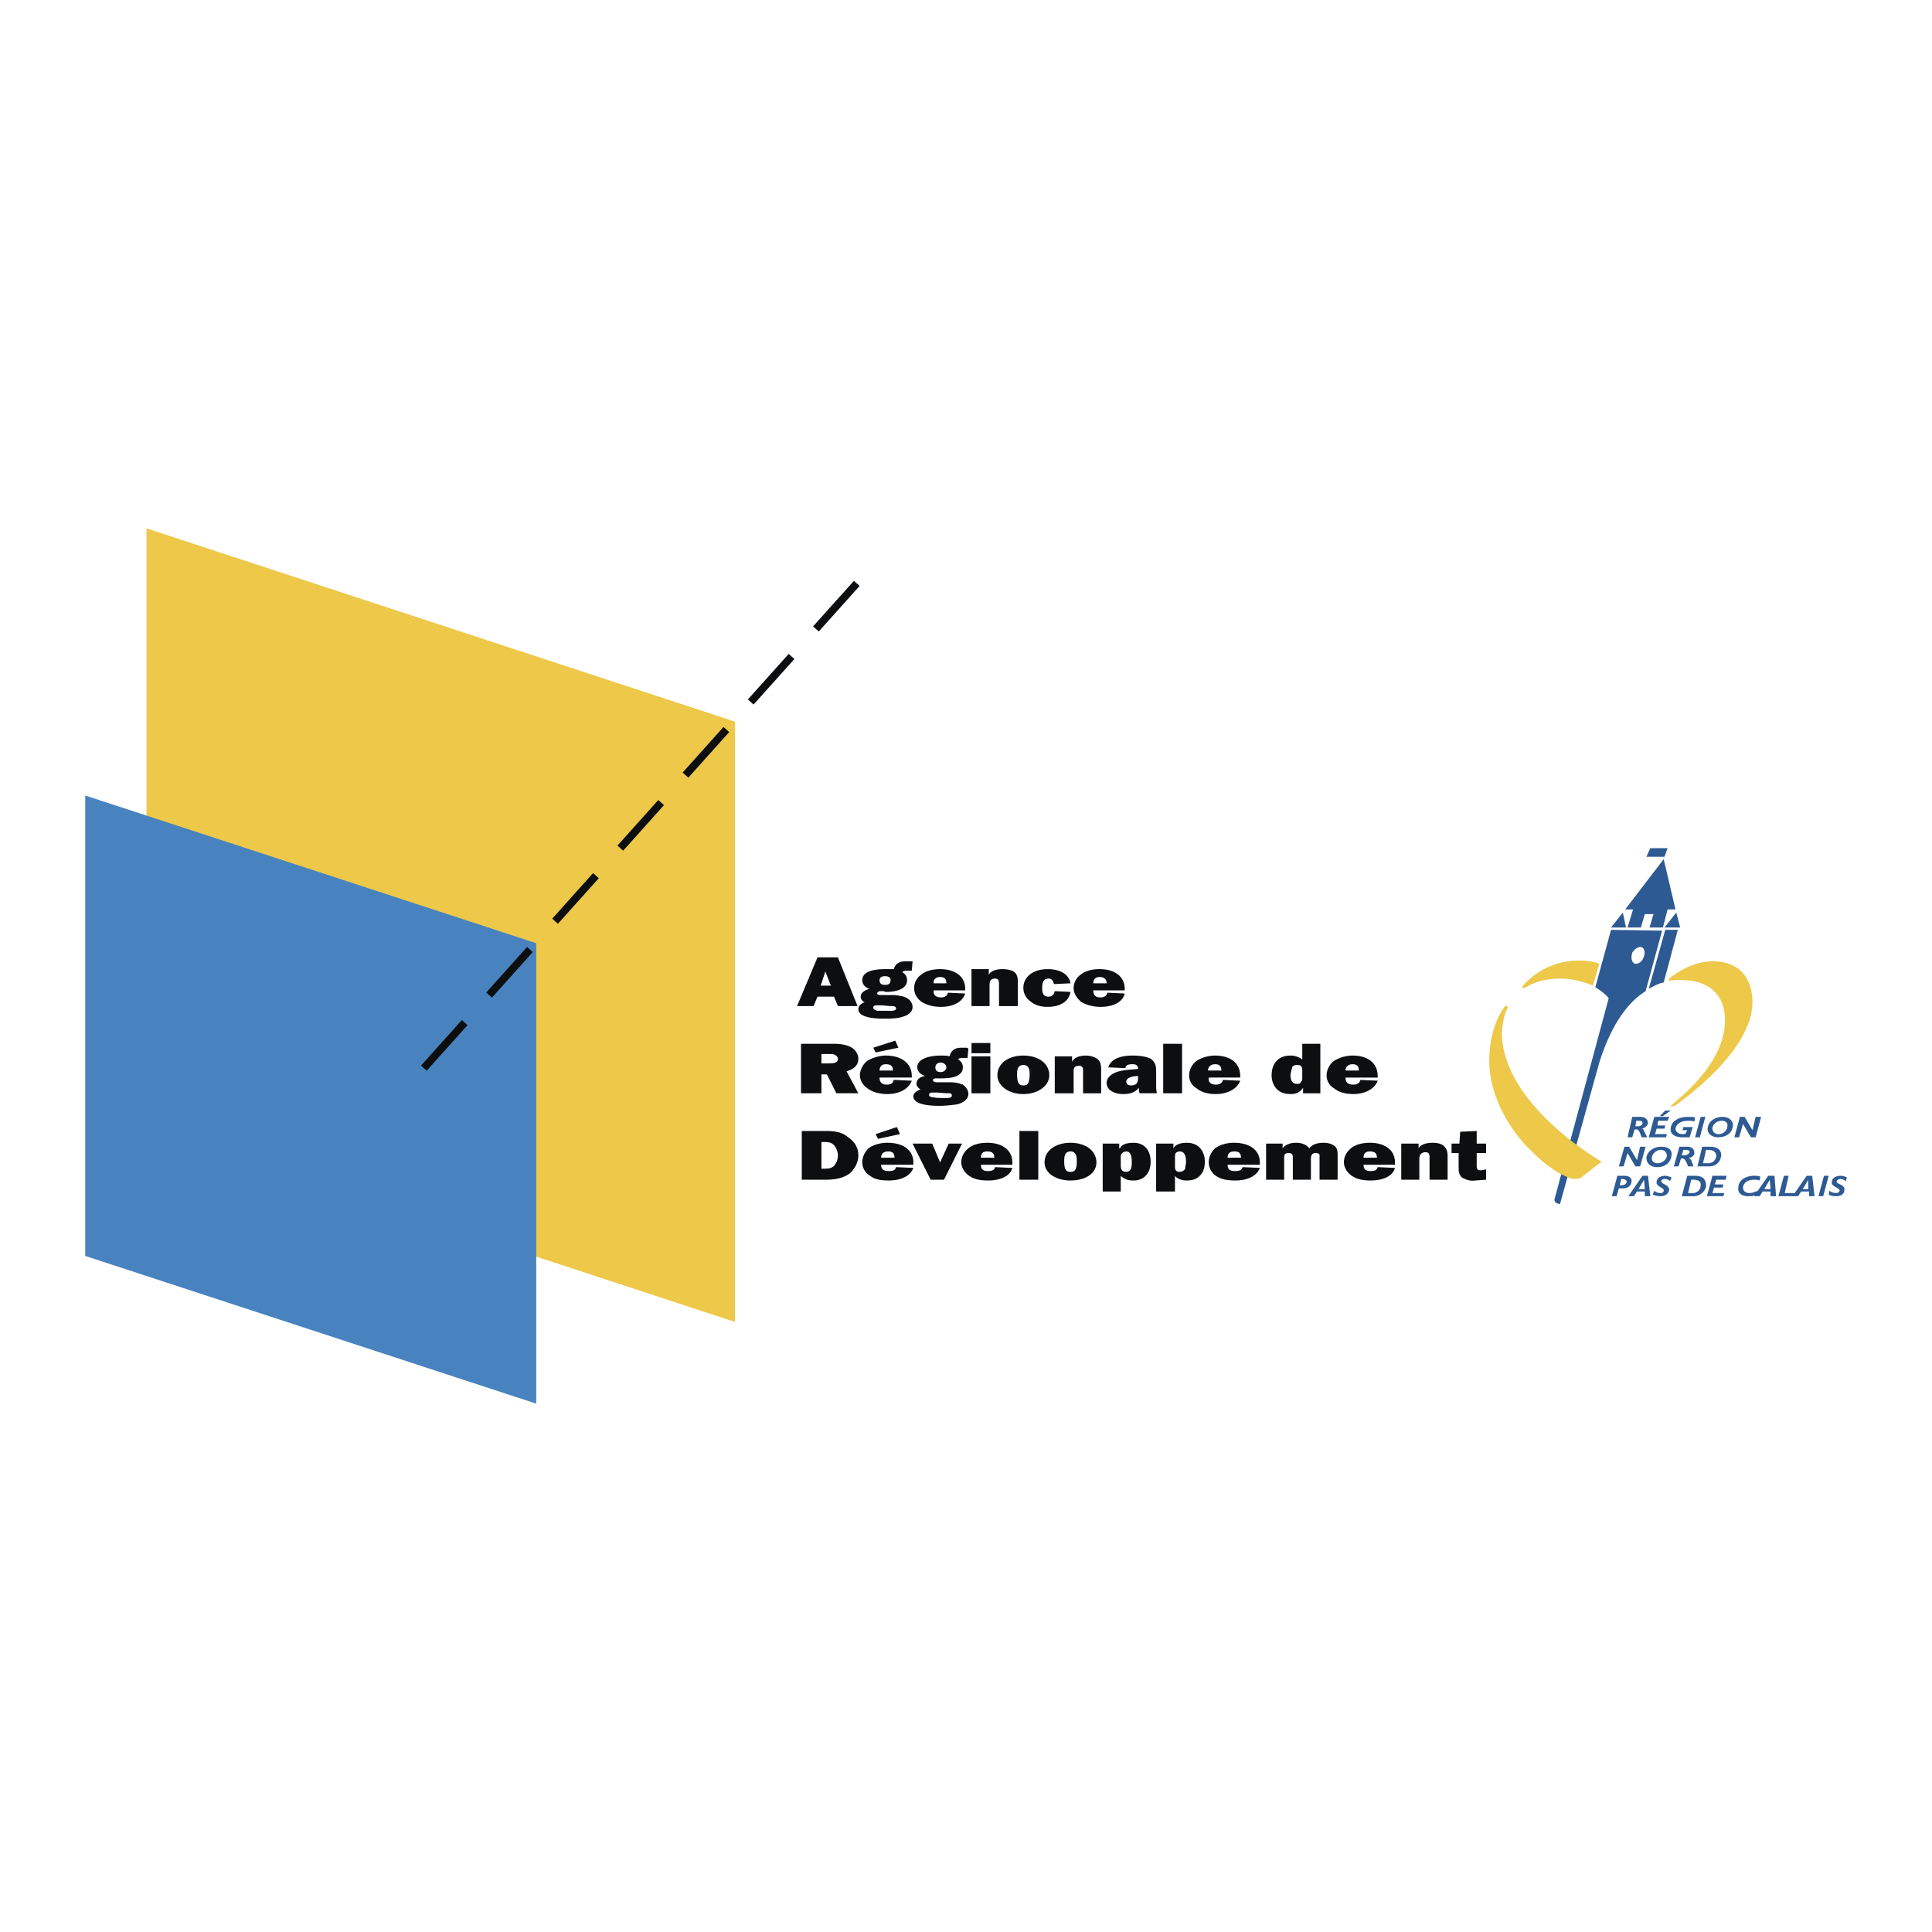 <svg xmlns="http://www.w3.org/2000/svg" width="2500" height="2500" viewBox="0 0 192.756 192.756"><path fill="#fff" d="M0 192.756h192.756V0H0v192.756z"/><path fill-rule="evenodd" clip-rule="evenodd" fill="#edc849" d="M14.618 52.715v59.889l58.714 19.285v-59.89L14.618 52.715z"/><path fill-rule="evenodd" clip-rule="evenodd" fill="#4883c0" d="M8.504 79.368v45.937l44.995 14.736V94.105L8.504 79.368z"/><path d="M42.289 106.568l4.077-4.547m2.43-2.742l4.076-4.547m2.508-2.822l4.077-4.547m2.43-2.743l4.076-4.547m2.43-2.743l4.076-4.546m2.43-2.745l4.076-4.546m2.43-2.744l4.077-4.546" fill="none" stroke="#0c0e0f" stroke-width=".763" stroke-miterlimit="2.613"/><path fill-rule="evenodd" clip-rule="evenodd" fill="#2d5a93" d="M166.065 85.482l.314-.862h-1.726l-.39.862h1.802zM167.241 91.048l.392 1.489h-1.568l1.176-1.489zM161.911 91.048l.314 1.489h-1.491l1.177-1.489zM166.379 90.734l-.47 1.803h-1.334l.393-1.333h-.863l-.391 1.333h-1.333l.549-1.803h-.784l3.841-5.017 1.176 5.017h-.784z"/><path d="M166.614 110.41c.705-.705 5.486-4.154 5.486-8.623 0-3.842-3.527-3.998-4.076-3.998-.392 0-.939-.078-1.566.078l.078-.234s1.96-1.725 4.311-1.725c3.136 0 3.998 2.195 3.998 4.076 0 4.939-7.212 9.955-7.76 10.348l-.471.078z" fill-rule="evenodd" clip-rule="evenodd" fill="#edc849"/><path d="M164.498 98.65c.47-.234.94-.547 1.489-.627l1.41-5.251h-1.254l-1.645 5.878zM164.184 98.887l1.646-6.036-5.096-.079-1.567 5.722s1.02.629 1.333 1.098l-5.409 20.068s-.078.393.549.471l3.919-14.111c1.254-3.999 2.979-6.114 4.625-7.133z" fill-rule="evenodd" clip-rule="evenodd" fill="#2d5a93"/><path d="M151.877 98.416c1.881-2.195 4.312-2.587 5.644-2.587 1.333 0 2.038.313 2.038.313l-.627 2.195s-1.567-.705-3.214-.705-2.743.391-3.605.939c-.001.001-.314.001-.236-.155zM159.794 115.896s-9.955-5.643-9.955-12.934c0 0 .157-1.959.627-2.43l-.235-.234s-1.646 1.801-1.646 5.564c0 3.684 2.272 7.135 4.076 8.857.549.549 2.037 2.039 3.763 2.744.784.312 1.097.078 1.254.078.078-.076 2.116-1.645 2.116-1.645z" fill-rule="evenodd" clip-rule="evenodd" fill="#edc849"/><path d="M163.948 95.594c.235-.47.157-.94-.156-1.097-.313-.078-.705.157-.94.549-.157.47-.079.939.235 1.096.312.079.705-.156.861-.548z" fill-rule="evenodd" clip-rule="evenodd" fill="#fff"/><path d="M163.635 111.43c.628 0 .785.391.785.627a.767.767 0 0 1-.628.547c.156 0 .156.08.234.236l.314.627h-.549l-.157-.393c-.156-.391-.235-.391-.47-.391h-.078l-.235.783h-.471l.471-2.037h.784v.001zm-.47.939h.234c.314 0 .472-.156.472-.312 0-.158-.079-.236-.314-.236h-.313l-.079.548zM166.379 111.82h-.941l-.079.471h.785l-.079.313h-.783l-.157.548h1.176l-.079.315h-1.724l.549-2.037h1.489l-.157.39zM169.044 111.898c-.235-.078-.393-.078-.627-.078-.705 0-1.176.314-1.254.783 0 .314.313.549.705.549.078 0 .235 0 .313-.078l.157-.312h-.471l.078-.314h.94l-.313 1.02h-.705c-.94 0-1.254-.469-1.176-.863 0-.547.549-1.174 1.725-1.174.313 0 .549 0 .706.078l-.078.389zM169.593 113.467h-.47l.549-2.037h.47l-.549 2.037zM171.396 113.467c-.627 0-1.097-.393-1.019-.941.078-.627.705-1.096 1.489-1.096.627 0 1.098.391 1.019.939-.078.705-.705 1.098-1.489 1.098zm.392-1.647c-.471 0-.862.314-.941.705 0 .393.235.627.627.627.471 0 .863-.391.863-.783.078-.312-.157-.549-.549-.549zM175.159 113.467h-.471l-.785-1.332-.391 1.332h-.47l.549-2.037h.47l.784 1.332.314-1.332h.548l-.548 2.037zM163.635 116.367h-.47l-.784-1.332-.392 1.332h-.47l.548-1.959h.471l.783 1.332.314-1.332h.549l-.549 1.959zM165.359 116.445c-.706 0-1.097-.391-1.097-.939.078-.627.705-1.098 1.489-1.098.706 0 1.097.312 1.019.861-.078.706-.626 1.176-1.411 1.176zm.315-1.724c-.392 0-.863.393-.863.785-.078.312.236.549.549.549.471 0 .862-.314.941-.707 0-.391-.236-.627-.627-.627zM168.339 114.408c.548 0 .705.312.705.627 0 .234-.235.471-.548.471l.234.234.235.627h-.549l-.157-.393c-.156-.312-.235-.391-.47-.391h-.078l-.235.783h-.471l.549-1.959h.785v.001zm-.549.862h.234c.314 0 .472-.156.549-.312 0-.156-.156-.236-.392-.236h-.235l-.156.548zM170.612 114.408c.94 0 1.176.549 1.098.939-.079.627-.549 1.02-1.176 1.02h-1.177l.471-1.959h.784zm-.705 1.647h.47c.549 0 .784-.314.862-.707 0-.312-.235-.627-.784-.627h-.235l-.313 1.334zM162.067 117.309c.471 0 .784.234.705.627-.078.469-.47.627-.861.627h-.393l-.234.783h-.471l.549-2.037h.705zm-.47.941h.157c.392 0 .471-.158.549-.314 0-.158-.157-.312-.47-.312h-.079l-.157.626zM164.653 119.346h-.548v-.469h-.784l-.313.469h-.548l1.411-2.037h.549l.233 2.037zm-1.174-.705h.627l-.079-.941-.548.941zM166.614 117.857c-.078-.158-.313-.234-.549-.234-.156 0-.313.076-.313.234 0 .312.784.312.784.861-.078.393-.393.627-.862.627-.314 0-.549-.078-.784-.156l.157-.393c.156.158.392.236.627.236.156 0 .313-.078.313-.236.078-.312-.784-.393-.705-.861 0-.393.392-.627.861-.627.157 0 .393.078.627.156l-.156.393zM169.123 117.309c.939 0 1.097.549 1.097 1.018-.078.551-.627 1.02-1.254 1.02h-1.176l.549-2.037h.784v-.001zm-.706 1.724h.47c.471 0 .785-.393.785-.707.078-.391-.157-.627-.706-.627h-.235l-.314 1.334zM172.18 117.699h-.941l-.157.471h.862l-.078.314h-.862l-.157.549h1.175l-.078.313h-1.645l.548-2.037h1.411l-.078.39zM175.551 117.777c-.235-.078-.392-.078-.549-.078-.784 0-1.099.471-1.099.785 0 .312.236.549.629.549.234 0 .47-.078.861-.236l-.156.393c-.313.156-.55.156-.784.156-.705 0-1.098-.312-1.02-.861 0-.707.706-1.176 1.568-1.176.235 0 .392 0 .627.078l-.077.39z" fill-rule="evenodd" clip-rule="evenodd" fill="#2d5a93"/><path d="M177.196 119.346h-.549v-.469h-.783l-.313.469h-.549l1.411-2.037h.627l.156 2.037zm-1.175-.705h.627l-.078-.941-.549.941zM178.059 119.033h1.019l-.078.313h-1.568l.548-2.037h.47l-.391 1.724z" fill-rule="evenodd" clip-rule="evenodd" fill="#2d5a93"/><path d="M181.038 119.346h-.549v-.469h-.784l-.313.469h-.549l1.411-2.037h.549l.235 2.037zm-1.176-.705h.549v-.941l-.549.941zM181.899 119.346h-.469l.548-2.037h.47l-.549 2.037zM184.173 117.857c-.156-.158-.391-.234-.548-.234s-.314.076-.393.234c0 .312.862.312.784.861 0 .393-.313.627-.863.627-.312 0-.548-.078-.705-.156l.078-.393c.157.158.471.236.627.236.235 0 .314-.078.393-.236 0-.312-.862-.393-.784-.861 0-.393.392-.627.863-.627.235 0 .47.078.627.156l-.079.393zM166.692 110.803l-.783.547h-.314l.549-.547h.548z" fill-rule="evenodd" clip-rule="evenodd" fill="#2d5a93"/><path d="M83.208 99.436h-1.646l-.392.941h-1.646l2.038-4.861H83.6l1.96 4.861H83.6l-.392-.941zm-.313-1.098l-.549-1.41-.47 1.41h1.019zM89.323 99.279c.392.078.784.078 1.176.312.312.158.548.549.548.863 0 .549-.47.861-1.097 1.018-.47.158-1.254.158-1.803.158-.784 0-2.509-.078-2.509-.941 0-.312.236-.549.627-.705a.587.587 0 0 1-.391-.549c0-.393.391-.627.862-.785-.471-.156-.706-.469-.706-.861 0-.941 1.333-1.098 2.274-1.098h.862c.157-.471.47-.783 1.176-.783h.705l-.078.939h-.47c-.157 0-.393 0-.472.158a.862.862 0 0 1 .472.783c0 .941-1.176 1.176-2.117 1.176l-.235-.078h-.157c-.157 0-.47 0-.47.236 0 .156.313.156.47.156h1.333v.001zm-1.725 1.02c-.235 0-.47 0-.47.234 0 .156.157.234.392.312h.941c.235 0 .939.08.939-.234 0-.234-.312-.234-.549-.234l-.939-.078h-.314zm1.254-2.51c0-.234-.156-.393-.548-.393s-.549.158-.549.393c0 .314.157.471.549.471s.548-.156.548-.471zM96.299 99.123c-.313.939-1.332 1.332-2.43 1.332-.706 0-1.332-.156-1.881-.471-.549-.393-.784-.861-.784-1.412 0-.469.235-1.018.707-1.332.47-.393 1.175-.549 1.88-.549 1.568 0 2.508.785 2.508 1.959v.158h-3.135c-.079.391.157.705.706.705.392 0 .626-.156.706-.471l1.723.081zm-1.881-1.019c0-.314-.078-.627-.627-.627-.47 0-.706.312-.627.627h1.254zM98.65 96.691v.549c.235-.393.784-.549 1.333-.549.471 0 .94.078 1.254.314.314.312.314.705.314 1.098v2.273H99.67v-2.195c0-.236 0-.549-.393-.549-.47 0-.549.312-.549.627v2.117h-1.802V96.69h1.724v.001zM106.804 98.965c-.157.941-1.019 1.49-2.274 1.49-.704 0-1.254-.156-1.724-.549a1.64 1.64 0 0 1-.706-1.334c0-1.096.941-1.881 2.43-1.881 1.177 0 2.117.471 2.274 1.412l-1.646.078c-.078-.236-.157-.549-.549-.549-.628 0-.628.627-.628.939 0 .314 0 .863.628.863.392 0 .549-.236.627-.549l1.568.08zM112.212 99.123c-.235.939-1.254 1.332-2.43 1.332-.628 0-1.332-.156-1.882-.471-.47-.393-.783-.861-.783-1.412 0-.469.234-1.018.706-1.332.47-.393 1.175-.549 1.881-.549 1.567 0 2.508.785 2.508 1.959v.158h-3.135c0 .391.155.705.705.705.392 0 .627-.156.705-.471l1.725.081zm-1.803-1.019c0-.314-.156-.627-.705-.627-.472 0-.627.312-.627.627h1.332zM83.443 109.076l-.94-1.881h-.549v1.881h-2.038v-4.938h3.292c.549 0 1.176.078 1.646.312.47.236.783.707.783 1.178 0 .627-.392 1.018-1.175 1.254l1.175 2.193h-2.194v.001zm-.783-2.978c.392 0 .94 0 .94-.469 0-.158-.156-.314-.312-.393-.157-.078-.393-.078-.549-.078h-.784v.939h.705v.001zM90.969 107.822c-.314.863-1.333 1.334-2.43 1.334-.706 0-1.411-.156-1.96-.549-.47-.314-.784-.785-.784-1.334 0-.469.235-1.018.706-1.41.47-.312 1.254-.549 1.881-.549 1.568 0 2.587.783 2.587 2.037v.158h-3.214c0 .391.157.705.706.705.47 0 .627-.156.705-.471l1.803.079zm-1.881-1.017c0-.393-.157-.627-.706-.627-.47 0-.627.312-.627.627h1.333zm-1.96-2.274l2.195-.707.313.707-2.273.471-.235-.471zM94.888 107.98c.392 0 .784.078 1.176.234.314.234.549.549.549.941 0 .471-.471.861-1.097 1.02-.471.078-1.255.156-1.803.156-.784 0-2.587-.078-2.587-.941 0-.314.312-.549.705-.705-.235-.158-.393-.314-.393-.549 0-.471.393-.705.863-.785-.471-.156-.784-.469-.784-.861 0-.939 1.411-1.176 2.352-1.176.313 0 .626 0 .862.078.156-.549.47-.861 1.176-.861h.548l.157.078-.078.941h-.471c-.156 0-.392 0-.47.156a.86.86 0 0 1 .47.783c0 .941-1.176 1.098-2.116 1.098h-.392c-.235 0-.471 0-.471.156 0 .236.313.236.471.236h1.333v.001zM93.164 109c-.235 0-.47 0-.47.234 0 .156.156.234.392.234.313.078.628.078.94.078.235 0 .941.08.941-.234 0-.312-.314-.236-.549-.236l-.941-.076h-.313zm1.254-2.51c0-.234-.235-.471-.549-.471-.393 0-.548.236-.548.471 0 .314.156.471.548.471.314 0 .549-.236.549-.471zM96.927 105.393h1.881v3.686h-1.881v-3.686zm0-1.332h1.881v1.02h-1.881v-1.02zM104.687 107.273c0 1.098-1.176 1.883-2.587 1.883s-2.587-.785-2.587-1.883c0-1.176 1.098-1.959 2.587-1.959 1.49 0 2.587.784 2.587 1.959zm-3.214-.078c0 1.02.313 1.098.627 1.098s.627-.078.627-1.098c0-.312 0-.939-.627-.939s-.627.627-.627.939zM106.96 105.393v.549c.234-.471.783-.627 1.41-.627.393 0 .941.156 1.177.393.313.312.313.705.313 1.098v2.271h-1.803v-2.271c0-.158 0-.471-.392-.471-.549 0-.549.312-.549.627v2.115h-1.882v-3.684h1.726zM113.702 109.076c-.078-.156-.078-.391-.078-.549-.394.473-.863.629-1.568.629-.863 0-1.646-.393-1.646-1.098 0-.627.627-1.02 1.255-1.176.627-.158 1.254-.158 1.881-.236 0-.312-.157-.469-.55-.469-.392 0-.704.078-.704.391l-1.726-.078c.314-.939 1.411-1.176 2.43-1.176.629 0 1.334.078 1.804.314.549.391.549.861.549 1.332v1.254c0 .312 0 .549.078.861h-1.725v.001zm-.157-1.724c-.47 0-1.177.158-1.177.549 0 .236.157.393.471.393.706 0 .706-.471.706-.861v-.081z" fill-rule="evenodd" clip-rule="evenodd" fill="#0c0e0f"/><path fill="#0c0e0f" d="M116.053 109.076h1.882v-4.937h-1.882v4.937z"/><path d="M123.735 107.822c-.313.863-1.333 1.334-2.431 1.334-.705 0-1.41-.156-1.881-.549-.549-.314-.784-.785-.784-1.334 0-.469.235-1.018.706-1.41.47-.312 1.176-.549 1.881-.549 1.568 0 2.509.783 2.509 2.037v.158H120.6c-.078.391.157.705.705.705.393 0 .628-.156.706-.471l1.724.079zm-1.881-1.017c0-.393-.156-.627-.627-.627-.47 0-.705.312-.705.627h1.332zM130.007 109.076v-.549c-.314.473-.706.629-1.254.629-1.412 0-1.883-1.02-1.883-1.883 0-.939.471-1.959 1.883-1.959.47 0 .861.156 1.175.393v-1.568h1.803v4.938h-1.724v-.001zm-.079-2.271c0-.158 0-.314-.156-.471-.079-.078-.235-.078-.392-.078-.314 0-.471.156-.471.312-.078.236-.156.549-.156.705 0 .314.078.863.627.863.234 0 .312 0 .392-.156.156-.158.156-.314.156-.471v-.704zM137.452 107.822c-.312.863-1.331 1.334-2.429 1.334-.706 0-1.41-.156-1.882-.549-.548-.314-.784-.785-.784-1.334 0-.469.236-1.018.706-1.41a3.565 3.565 0 0 1 1.881-.549c1.568 0 2.508.783 2.508 2.037v.158h-3.213c0 .391.156.705.784.705.392 0 .627-.156.705-.471l1.724.079zm-1.881-1.017c0-.393-.156-.627-.627-.627-.47 0-.705.312-.705.627h1.332zM79.994 112.84h2.352c.862 0 1.646.078 2.273.627.706.471 1.019 1.098 1.019 1.803 0 .627-.313 1.332-.862 1.803-.626.471-1.488.627-2.351.627h-2.431v-4.86zm2.194 3.762c.236 0 .471 0 .706-.078.157-.078.313-.156.393-.314.235-.312.312-.625.312-.939 0-.312-.156-.783-.392-1.018-.313-.314-.627-.314-1.097-.314h-.157v2.664h.235v-.001zM91.126 116.523c-.314.863-1.333 1.254-2.43 1.254-.706 0-1.411-.078-1.882-.469a1.541 1.541 0 0 1-.784-1.334c0-.547.235-1.018.628-1.41.548-.393 1.254-.549 1.881-.549 1.646 0 2.587.785 2.587 1.959v.234h-3.214c0 .393.156.629.784.629.392 0 .627-.078.705-.393l1.725.079zm-1.882-1.017c0-.393-.156-.627-.627-.627-.47 0-.705.234-.705.627h1.332zm-1.881-2.354l2.117-.705.313.705-2.195.473-.235-.473zM94.183 117.699H92.85l-1.803-3.605h1.96l.784 1.881.861-1.881h1.334l-1.803 3.605zM101.003 116.523c-.235.863-1.255 1.254-2.43 1.254-.628 0-1.333-.078-1.882-.469-.47-.314-.783-.863-.783-1.334 0-.547.234-1.018.705-1.41.47-.393 1.175-.549 1.881-.549 1.567 0 2.509.785 2.509 1.959v.234h-3.136c0 .393.156.629.706.629.392 0 .627-.078.704-.393l1.726.079zm-1.803-1.017c0-.393-.157-.627-.706-.627-.471 0-.627.234-.627.627H99.2z" fill-rule="evenodd" clip-rule="evenodd" fill="#0c0e0f"/><path fill="#0c0e0f" d="M101.708 117.699h1.881v-4.859h-1.881v4.859z"/><path d="M109.39 115.975c0 1.098-1.097 1.803-2.586 1.803-1.411 0-2.587-.705-2.587-1.803 0-1.174 1.097-1.959 2.587-1.959 1.489 0 2.586.785 2.586 1.959zm-3.214-.079c0 .941.314 1.02.628 1.02s.627-.078.627-1.02c0-.391 0-1.018-.627-1.018-.628.001-.628.628-.628 1.018zM111.664 114.094v.471h.078c.156-.393.704-.549 1.333-.549 1.332 0 1.724 1.02 1.724 1.881 0 .393-.078.863-.314 1.176-.312.471-.782.705-1.409.705-.55 0-.941-.154-1.256-.469v1.568h-1.803v-4.783h1.647zm.155 2.195c0 .312.079.627.549.627a.528.528 0 0 0 .471-.314c.079-.234.079-.469.079-.627 0-.312 0-1.096-.55-1.096a.606.606 0 0 0-.392.156c-.157.156-.157.234-.157.393v.861zM117.072 114.094v.471c.235-.393.705-.549 1.333-.549 1.332 0 1.803 1.02 1.803 1.881 0 .393-.078.863-.313 1.176-.313.471-.785.705-1.489.705-.471 0-.941-.154-1.177-.469v1.568h-1.881v-4.783h1.724zm.157 2.195c0 .312 0 .627.472.627.234 0 .47-.156.548-.314 0-.234.079-.469.079-.627 0-.312 0-1.096-.627-1.096a.604.604 0 0 0-.393.156c-.079.156-.079.234-.079.393v.861zM125.694 116.523c-.312.863-1.332 1.254-2.43 1.254-.705 0-1.411-.078-1.96-.469a1.642 1.642 0 0 1-.705-1.334c0-.547.235-1.018.627-1.41.549-.393 1.254-.549 1.881-.549 1.647 0 2.587.785 2.587 1.959v.234h-3.214c0 .393.157.629.706.629.471 0 .705-.078.784-.393l1.724.079zm-1.881-1.017c0-.393-.156-.627-.627-.627-.549 0-.706.234-.706.627h1.333zM127.968 114.094v.471c.314-.393.785-.549 1.333-.549.549 0 1.019.156 1.333.549.312-.393.784-.549 1.411-.549.392 0 .784.078 1.097.314.314.234.314.627.314 1.018v2.352h-1.804v-2.193c0-.236.078-.471-.392-.471s-.47.393-.47.705v1.959h-1.804v-2.193c0-.158 0-.471-.393-.471-.47 0-.47.234-.47.471v2.193h-1.804v-3.605h1.649v-.001zM139.178 116.523c-.235.863-1.254 1.254-2.43 1.254-.627 0-1.333-.078-1.882-.469-.471-.314-.783-.863-.783-1.334 0-.547.234-1.018.705-1.41s1.176-.549 1.882-.549c1.568 0 2.508.785 2.508 1.959v.234h-3.135c0 .393.155.629.705.629.392 0 .627-.078.704-.393l1.726.079zm-1.803-1.017c0-.393-.156-.627-.705-.627-.472 0-.627.234-.627.627h1.332zM141.53 114.094v.471c.234-.393.783-.549 1.41-.549.393 0 .941.078 1.176.393.313.312.313.705.313 1.098v2.193h-1.803v-2.193c0-.236 0-.549-.393-.549-.548 0-.627.391-.627.705v2.037h-1.803v-3.605h1.727v-.001zM144.821 115.035v-.941h.784l.078-1.176 1.647-.078v1.254h.939v.941h-.939v1.254c0 .234 0 .471.392.471.156 0 .392-.078.548-.078v1.018l-1.097.078c-.47.08-.941-.078-1.333-.312-.313-.314-.313-.705-.313-1.098v-1.332h-.706v-.001z" fill-rule="evenodd" clip-rule="evenodd" fill="#0c0e0f"/></svg>